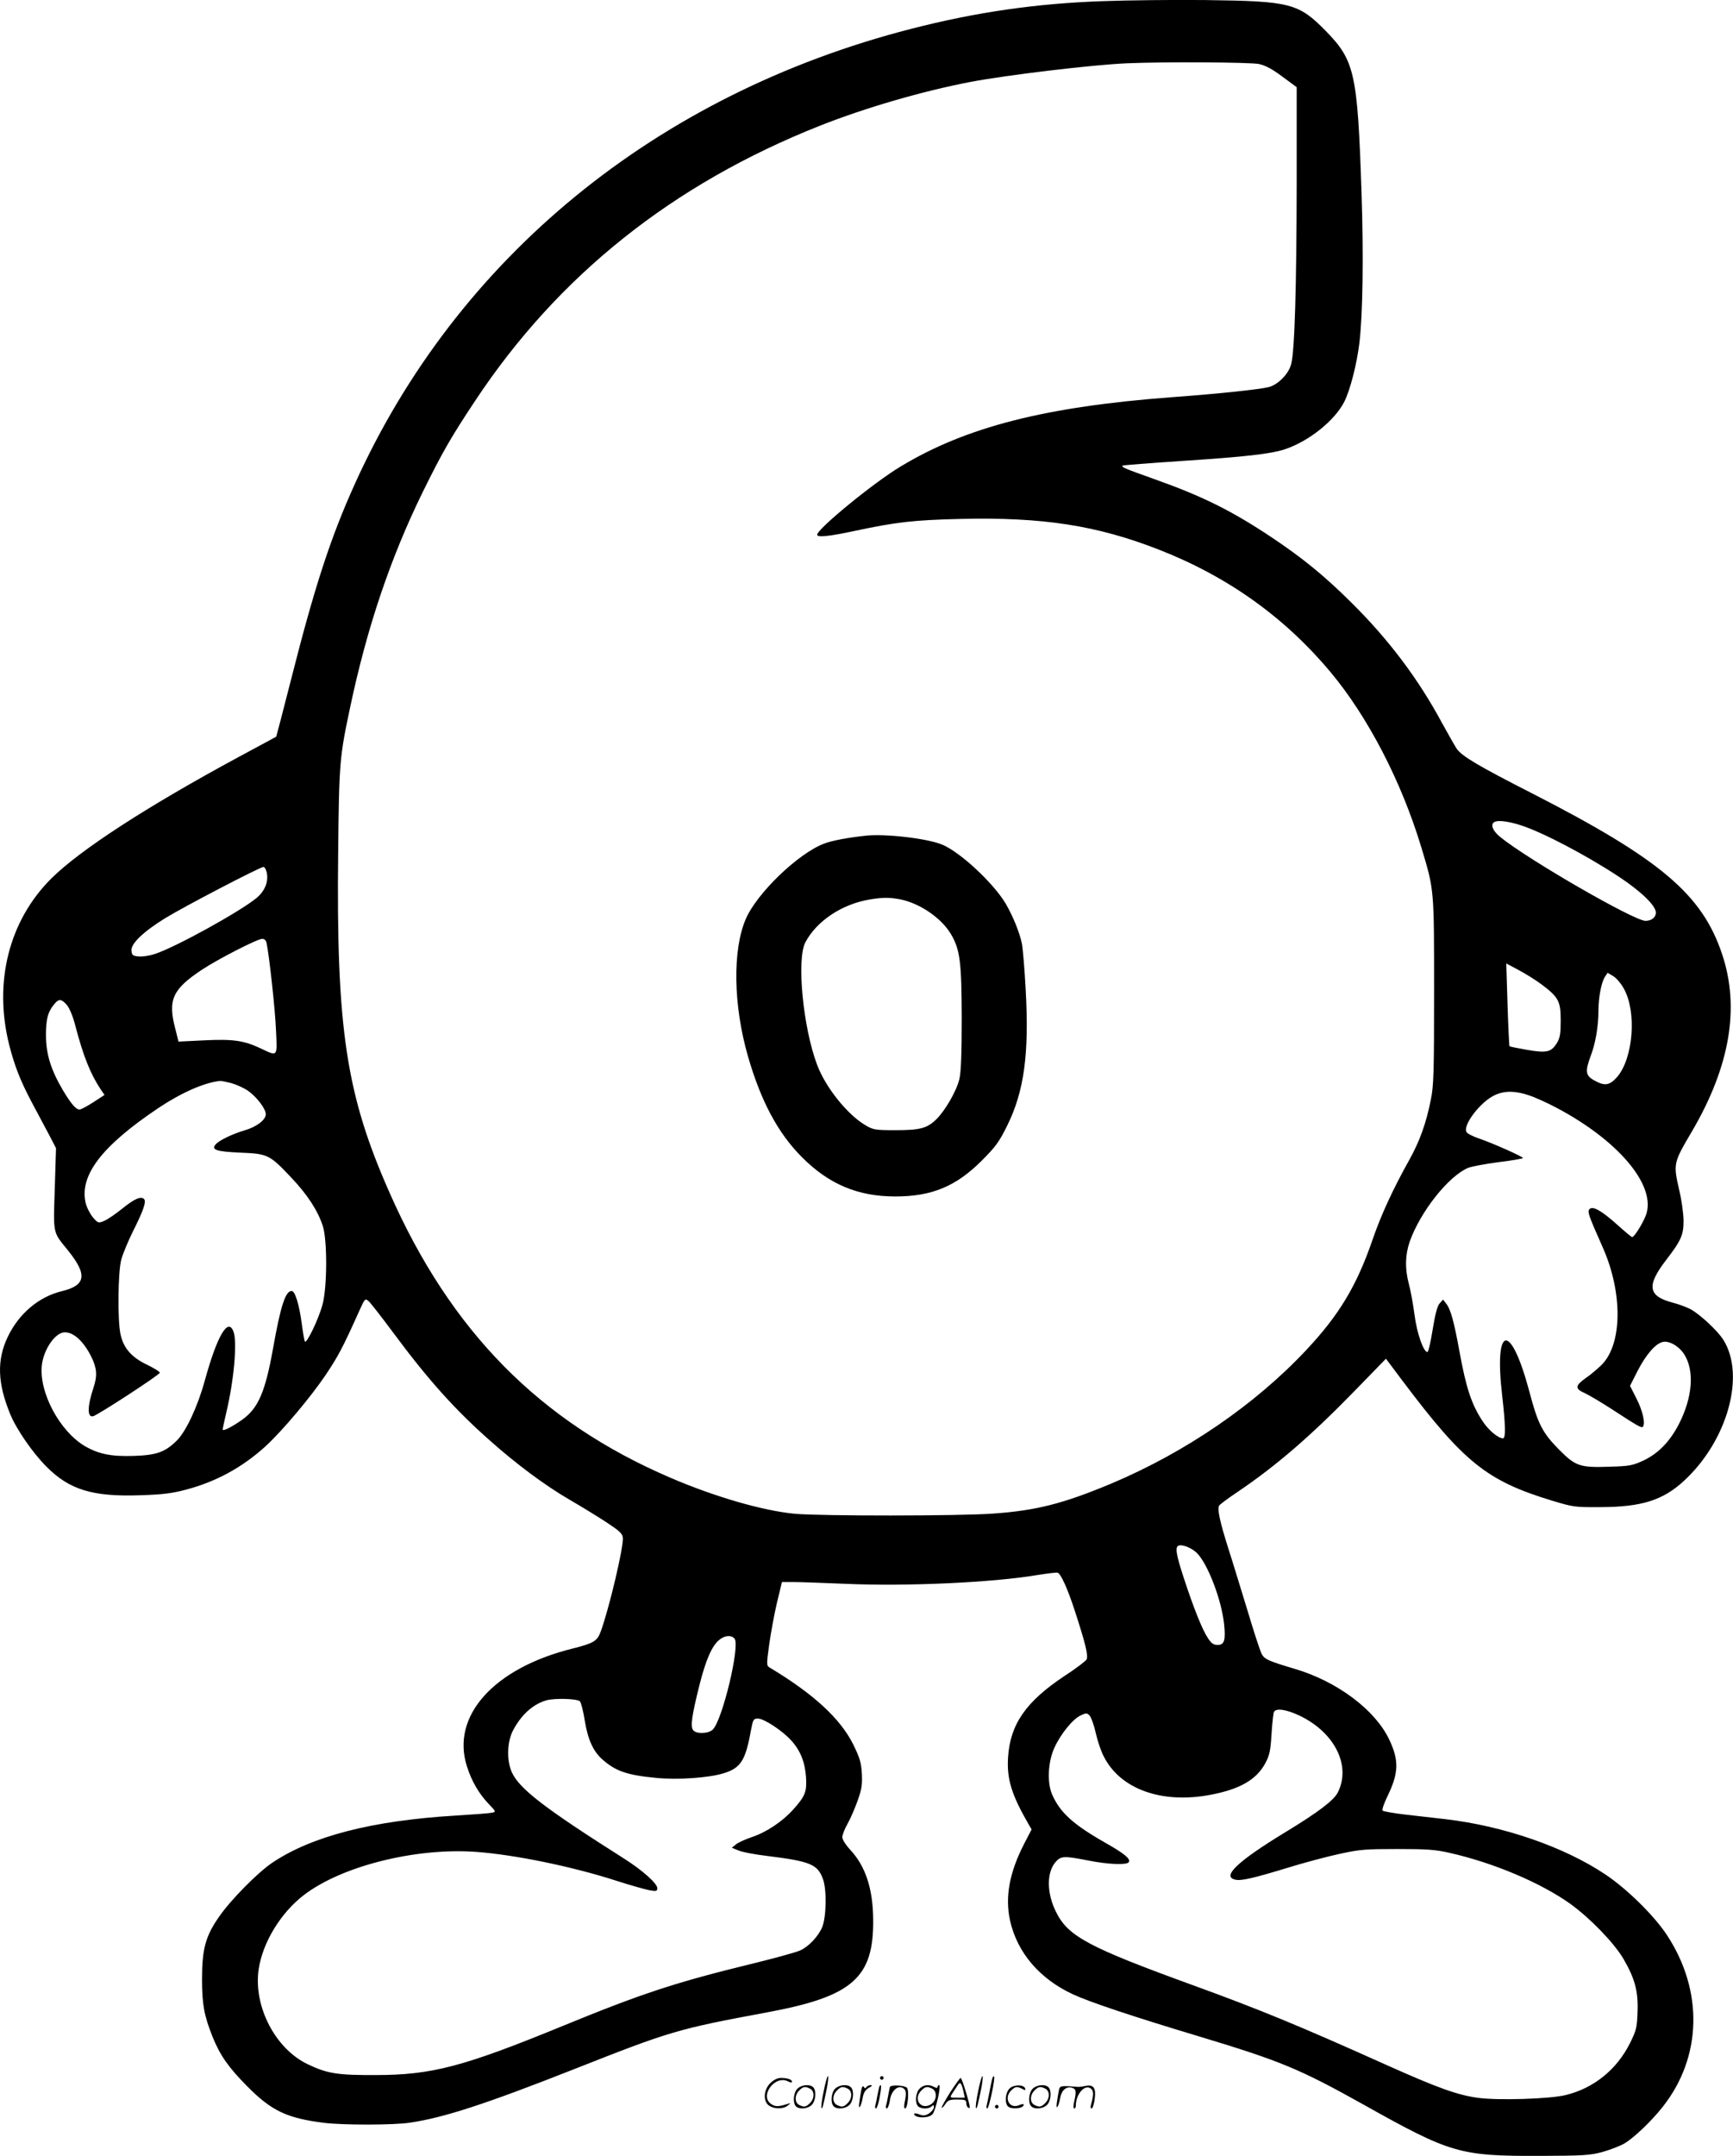 <svg version="1.0" xmlns="http://www.w3.org/2000/svg"
  viewBox="0 0 964.926 1199.897"
 preserveAspectRatio="xMidYMid meet">
<g transform="translate(-0.01,1200.531) scale(0.1,-0.1)"
fill="#000000" stroke="none">
<path d="M6141 11999 c-371 -13 -705 -61 -1067 -154 -1418 -364 -2529 -1272
-3099 -2535 -133 -294 -222 -566 -351 -1074 -46 -181 -85 -330 -86 -331 -2 -1
-97 -53 -213 -115 -509 -275 -882 -517 -1041 -676 -234 -234 -320 -575 -233
-923 30 -118 62 -200 126 -321 31 -58 74 -139 96 -180 l39 -75 -7 -226 c-8
-254 -12 -238 71 -340 112 -138 104 -197 -31 -230 -129 -31 -240 -125 -302
-255 -61 -128 -57 -256 13 -427 34 -85 126 -218 203 -295 128 -129 258 -168
521 -159 123 4 176 10 255 31 167 44 313 123 443 241 93 85 253 275 337 400
68 102 93 148 185 353 32 71 33 72 53 55 11 -10 72 -88 135 -173 195 -263 343
-428 536 -599 150 -134 312 -254 446 -332 61 -35 152 -91 203 -124 76 -50 93
-65 95 -88 6 -48 -78 -402 -124 -525 -19 -51 -40 -63 -155 -92 -440 -109 -679
-376 -589 -656 26 -83 68 -154 123 -211 39 -41 40 -42 16 -47 -13 -3 -105 -10
-204 -16 -464 -28 -800 -115 -1020 -263 -81 -55 -229 -205 -293 -297 -77 -109
-97 -181 -97 -350 0 -142 12 -204 59 -322 42 -103 88 -169 191 -273 136 -138
222 -179 429 -205 106 -13 389 -13 479 1 190 28 425 105 917 299 532 210 571
222 1072 315 475 88 593 192 590 515 -1 173 -43 299 -128 390 -25 27 -44 57
-44 70 0 12 13 46 29 74 16 28 41 86 56 128 23 64 27 90 24 151 -4 63 -11 87
-48 163 -72 144 -220 281 -467 429 -16 10 -16 18 -1 127 9 64 28 168 43 232
l28 116 65 0 c36 0 167 -5 291 -10 336 -15 818 7 1067 49 56 9 106 15 112 13
18 -6 55 -88 94 -207 60 -184 78 -255 67 -276 -6 -10 -61 -52 -123 -92 -214
-142 -302 -268 -314 -452 -8 -120 19 -208 113 -371 l18 -31 -41 -79 c-82 -159
-108 -297 -79 -428 40 -179 165 -325 351 -411 93 -43 332 -123 705 -235 451
-136 557 -180 915 -380 482 -270 533 -285 975 -284 247 1 283 3 353 22 42 12
98 33 123 48 52 31 150 124 212 203 219 277 228 646 23 957 -72 109 -223 257
-343 337 -229 153 -565 269 -888 307 -52 6 -151 17 -219 25 -69 8 -128 18
-133 23 -4 4 8 40 27 79 63 129 66 199 10 317 -78 164 -288 322 -523 392 -151
45 -171 54 -187 84 -8 15 -44 124 -79 242 -36 117 -83 272 -106 343 -47 148
-63 221 -52 240 4 7 51 42 105 78 214 145 403 308 643 554 l181 186 93 -124
c341 -453 469 -556 832 -666 119 -36 127 -37 273 -36 225 1 343 38 459 144
244 223 347 590 221 788 -32 51 -133 144 -183 170 -23 12 -67 28 -98 36 -138
36 -147 94 -38 236 85 110 99 142 98 224 -1 39 -11 112 -23 162 -35 154 -35
153 72 335 210 360 265 686 166 982 -111 333 -342 529 -1059 896 -302 154
-389 206 -419 248 -10 15 -46 79 -81 142 -134 249 -298 466 -506 672 -151 150
-272 248 -444 363 -224 149 -385 229 -659 326 -160 57 -179 65 -170 73 2 2
153 14 334 26 351 23 491 39 570 65 134 45 276 159 330 264 33 66 69 206 84
326 19 156 24 488 12 840 -22 663 -38 733 -198 897 -153 156 -198 167 -668
173 -181 2 -440 -1 -574 -6z m869 -350 c36 -8 74 -28 130 -70 l80 -59 0 -542
c-1 -569 -11 -929 -31 -1000 -14 -54 -72 -113 -124 -127 -51 -13 -275 -37
-535 -56 -708 -53 -1149 -165 -1515 -386 -152 -91 -465 -348 -465 -380 0 -16
68 -9 212 22 230 49 329 60 585 66 458 11 761 -36 1106 -171 382 -149 700
-376 955 -681 208 -249 394 -606 506 -976 72 -239 71 -228 71 -799 0 -455 -2
-526 -18 -605 -26 -131 -61 -228 -117 -330 -93 -166 -159 -309 -206 -445 -89
-260 -187 -423 -371 -619 -285 -304 -671 -568 -1083 -742 -270 -113 -420 -151
-660 -168 -189 -14 -963 -14 -1105 -1 -178 17 -444 94 -691 200 -728 312
-1224 815 -1564 1585 -243 548 -298 913 -287 1900 5 495 8 528 67 805 94 445
225 832 404 1197 109 221 156 303 292 508 462 697 1099 1205 1918 1530 255
101 573 193 838 244 206 39 683 96 873 104 205 9 689 6 735 -4z m1455 -4236
c121 -38 370 -169 550 -288 124 -82 205 -161 205 -199 0 -27 -25 -46 -58 -46
-63 0 -656 342 -809 467 -46 37 -58 77 -25 86 23 7 77 -1 137 -20z m-6979
-267 c9 -51 -12 -101 -59 -140 -95 -77 -450 -273 -564 -310 -29 -10 -69 -16
-90 -14 -33 3 -38 6 -41 31 -5 39 65 106 188 182 104 64 528 285 547 285 7 0
15 -15 19 -34z m-2 -388 c15 -67 49 -380 53 -490 7 -147 10 -143 -83 -99 -95
45 -155 54 -317 46 l-143 -7 -18 72 c-42 160 -16 219 147 327 88 59 311 173
337 173 12 0 21 -8 24 -22z m7101 -233 c93 -70 105 -92 105 -200 0 -72 -4 -96
-20 -123 -32 -53 -57 -59 -167 -40 -52 9 -96 18 -98 20 -2 2 -7 106 -11 232
l-7 229 69 -37 c38 -20 96 -56 129 -81z m457 -23 c72 -129 52 -385 -37 -490
-43 -49 -70 -53 -130 -19 -47 27 -50 49 -17 138 26 68 42 163 42 245 0 77 16
161 36 192 l15 23 32 -19 c18 -11 44 -42 59 -70z m-8669 -91 c14 -17 34 -64
46 -113 46 -174 83 -266 141 -355 l22 -32 -63 -41 c-34 -22 -68 -40 -76 -40
-20 0 -47 31 -93 108 -67 114 -94 201 -94 307 0 91 11 132 52 178 21 24 37 21
65 -12z m915 -434 c28 -8 70 -27 92 -42 49 -34 100 -101 100 -131 0 -32 -52
-71 -118 -90 -68 -20 -143 -56 -162 -79 -24 -29 4 -39 137 -45 154 -6 164 -11
285 -139 91 -96 149 -186 176 -271 25 -81 24 -338 -2 -435 -22 -83 -92 -227
-99 -205 -3 8 -11 53 -17 100 -14 105 -37 180 -56 180 -35 0 -62 -85 -104
-322 -43 -240 -82 -331 -172 -395 -57 -40 -108 -66 -108 -54 0 5 9 47 20 94
43 180 62 394 40 451 -30 81 -91 -23 -160 -274 -39 -143 -105 -283 -155 -332
-65 -65 -114 -82 -241 -86 -124 -4 -195 10 -272 55 -139 82 -255 298 -239 448
9 89 75 185 128 185 50 0 104 -50 147 -135 32 -65 35 -106 13 -172 -35 -106
-36 -169 -2 -160 27 7 371 231 371 242 0 6 -33 26 -72 45 -86 41 -131 93 -147
170 -17 77 -14 344 4 413 8 31 37 101 63 154 61 121 78 171 64 185 -17 17 -54
1 -123 -55 -36 -29 -80 -59 -99 -67 -32 -13 -34 -13 -61 18 -15 17 -33 51 -40
74 -42 156 83 322 404 537 126 84 254 141 342 150 6 1 34 -5 63 -12z m7225
-68 c34 -11 105 -43 157 -71 335 -178 542 -419 499 -582 -10 -40 -67 -135 -81
-136 -4 0 -40 30 -80 66 -90 81 -141 110 -158 89 -12 -14 -6 -32 73 -210 114
-255 111 -543 -7 -658 -24 -23 -63 -56 -87 -72 -59 -42 -61 -59 -6 -83 24 -11
95 -53 158 -94 133 -87 159 -102 166 -94 16 16 0 88 -34 155 l-37 73 42 83
c47 91 99 151 139 161 35 9 89 -21 119 -66 60 -91 49 -241 -28 -391 -50 -97
-115 -164 -198 -203 -59 -27 -77 -31 -185 -34 -169 -6 -192 2 -286 97 -91 92
-117 143 -164 323 -104 388 -197 373 -151 -24 19 -163 20 -238 5 -238 -27 0
-80 44 -113 94 -63 95 -93 187 -130 391 -30 164 -49 235 -74 265 l-17 22 -19
-21 c-13 -14 -25 -60 -39 -146 -11 -69 -24 -125 -29 -125 -22 0 -59 105 -72
208 -8 60 -22 137 -32 173 -22 84 -20 160 5 233 59 167 216 365 325 411 19 8
95 22 170 32 75 9 136 20 136 23 -1 8 -165 81 -240 107 -36 12 -69 28 -74 37
-24 37 78 171 159 207 53 24 112 24 188 -2z m-1850 -2546 c61 -59 139 -262
153 -399 9 -88 1 -114 -36 -114 -23 0 -35 8 -55 39 -31 46 -81 172 -135 338
-42 128 -48 169 -27 176 22 7 70 -12 100 -40z m-2573 -478 c32 -38 -67 -452
-121 -506 -23 -23 -91 -26 -109 -4 -17 20 -8 81 34 249 36 144 71 223 112 255
31 25 66 27 84 6z m-861 -349 c7 -8 19 -56 27 -107 17 -105 47 -172 99 -217
73 -65 139 -87 298 -102 120 -12 291 0 374 25 97 29 124 71 154 238 12 63 14
67 40 67 33 0 135 -67 184 -121 52 -57 77 -121 83 -205 5 -82 -4 -105 -73
-182 -60 -66 -148 -125 -230 -152 -35 -12 -75 -30 -87 -40 l-23 -19 37 -15
c20 -9 94 -23 164 -31 238 -30 277 -46 307 -130 21 -60 18 -210 -5 -266 -22
-52 -77 -110 -124 -130 -22 -10 -142 -43 -265 -73 -427 -104 -615 -166 -1054
-346 -556 -228 -731 -274 -1045 -274 -209 -1 -268 8 -376 60 -180 85 -303 321
-274 526 21 149 122 316 251 415 210 162 625 266 962 241 215 -16 531 -81 774
-159 83 -27 170 -51 192 -55 35 -6 41 -4 41 12 0 26 -83 100 -184 164 -445
282 -584 389 -626 481 -29 66 -27 165 5 230 45 87 109 147 185 170 46 14 176
10 189 -5z m4008 -80 c195 -94 287 -278 212 -427 -22 -44 -109 -110 -290 -220
-265 -161 -357 -247 -283 -265 33 -9 101 7 298 67 87 27 215 61 285 76 113 25
147 27 321 27 163 0 211 -3 290 -21 245 -55 507 -166 672 -283 110 -79 242
-215 296 -305 65 -111 84 -182 80 -295 -3 -88 -6 -103 -41 -174 -73 -148 -202
-253 -358 -291 -85 -22 -378 -31 -488 -16 -113 15 -223 54 -511 183 -492 221
-704 308 -1075 443 -586 213 -698 273 -765 409 -52 104 -53 217 -4 276 31 36
46 37 184 10 111 -22 215 -26 225 -9 12 18 -25 48 -129 107 -178 101 -253 168
-297 268 -30 66 -24 186 13 264 34 74 101 157 144 177 31 15 36 15 50 1 9 -9
25 -52 35 -97 10 -45 30 -104 45 -132 92 -182 323 -265 595 -213 162 31 254
83 304 175 24 45 29 68 35 164 4 62 10 117 14 123 13 22 71 12 143 -22z M4820
7354 c-102 -11 -190 -28 -231 -44 -144 -54 -376 -277 -437 -421 -74 -173 -69
-480 13 -764 72 -249 167 -427 300 -560 150 -151 312 -219 520 -219 203 0 338
56 481 199 78 78 97 104 142 195 95 192 123 401 103 758 -6 114 -16 229 -21
255 -13 63 -50 154 -91 224 -69 115 -252 285 -352 327 -84 35 -318 62 -427 50z
m191 -354 c109 -21 231 -104 284 -194 51 -86 59 -156 60 -466 0 -198 -4 -302
-13 -340 -15 -65 -79 -176 -128 -224 -52 -51 -91 -61 -229 -61 -113 0 -123 2
-167 28 -100 59 -221 210 -268 335 -79 208 -115 587 -66 682 63 119 203 213
359 239 74 12 107 12 168 1z M4586 364 c-10 -47 -15 -88 -12 -91 5 -6 9 7 30
110 7 37 10 67 6 67 -4 0 -15 -39 -24 -86z M4900 440 c0 -5 5 -10 10 -10 6 0
10 5 10 10 0 6 -4 10 -10 10 -5 0 -10 -4 -10 -10z M5446 364 c-10 -47 -15 -88
-12 -91 5 -6 9 7 30 110 7 37 10 67 6 67 -4 0 -15 -39 -24 -86z M5526 439 c-3
-8 -10 -41 -16 -74 -6 -33 -14 -68 -16 -77 -3 -10 -1 -18 3 -18 10 0 46 171
38 178 -2 3 -7 -1 -9 -9z M4289 411 c-38 -38 -41 -101 -7 -125 29 -20 79 -20
104 0 18 14 18 15 1 10 -53 -17 -69 -17 -92 -2 -69 45 21 166 94 126 12 -6 21
-7 21 -1 0 12 -25 21 -62 21 -19 0 -39 -10 -59 -29z M5290 359 c-28 -45 -49
-83 -47 -85 2 -3 12 7 21 21 14 21 24 25 66 25 43 0 50 -3 50 -19 0 -11 5 -23
10 -26 6 -3 10 -3 10 1 0 20 -44 164 -51 164 -4 0 -30 -37 -59 -81z m75 4 l7
-33 -42 0 c-42 0 -42 0 -28 23 8 12 21 32 29 44 15 25 22 18 34 -34z M4440
380 c-22 -22 -27 -79 -8 -98 19 -19 66 -14 88 8 22 22 27 79 8 98 -19 19 -66
14 -88 -8z m71 0 c25 -14 25 -54 -1 -80 -23 -23 -33 -24 -61 -10 -25 14 -25
54 1 80 23 23 33 24 61 10z M4650 380 c-22 -22 -27 -79 -8 -98 19 -19 66 -14
88 8 22 22 27 79 8 98 -19 19 -66 14 -88 -8z m71 0 c25 -14 25 -54 -1 -80 -23
-23 -33 -24 -61 -10 -25 14 -25 54 1 80 23 23 33 24 61 10z M4796 374 c-3 -16
-8 -47 -11 -69 -8 -51 10 -26 19 27 5 27 15 42 34 53 18 10 22 14 10 15 -9 0
-20 -5 -24 -11 -5 -8 -9 -8 -14 1 -5 8 -10 3 -14 -16z M4897 393 c-2 -4 -7
-26 -11 -48 -4 -22 -9 -48 -12 -57 -3 -10 -1 -18 4 -18 4 0 14 28 20 62 11 58
10 81 -1 61z M4955 390 c-1 -3 -5 -23 -9 -45 -4 -22 -9 -48 -12 -57 -3 -10 -1
-18 4 -18 5 0 13 20 17 45 7 53 44 87 74 68 17 -11 19 -28 8 -80 -4 -18 -3
-33 2 -33 16 0 24 99 11 115 -12 14 -87 18 -95 5z M5120 380 c-22 -22 -27 -79
-8 -98 7 -7 24 -12 38 -12 14 0 31 5 38 12 9 9 12 8 12 -5 0 -9 -12 -24 -26
-34 -21 -13 -32 -15 -55 -6 -16 6 -29 8 -29 3 0 -24 81 -27 102 -2 18 19 50
162 37 162 -5 0 -9 -5 -9 -10 0 -7 -6 -7 -19 0 -30 16 -59 12 -81 -10z m71 0
c29 -16 25 -65 -6 -86 -56 -37 -103 28 -55 76 23 23 33 24 61 10z M5621 381
c-23 -23 -28 -80 -9 -99 19 -19 88 -13 88 9 0 5 -11 4 -24 -2 -54 -25 -89 38
-46 81 23 23 33 24 62 9 16 -9 19 -8 16 3 -8 22 -64 22 -87 -1z M5750 380
c-22 -22 -27 -79 -8 -98 19 -19 66 -14 88 8 22 22 27 79 8 98 -19 19 -66 14
-88 -8z m71 0 c25 -14 25 -54 -1 -80 -23 -23 -33 -24 -61 -10 -25 14 -25 54 1
80 23 23 33 24 61 10z M5896 371 c-3 -14 -8 -44 -11 -66 -8 -51 10 -26 19 27
8 41 35 63 66 53 22 -7 24 -21 11 -77 -5 -22 -5 -38 0 -38 5 0 9 6 9 13 0 68
51 125 85 97 15 -13 15 -35 -1 -92 -3 -10 -1 -18 4 -18 6 0 13 23 17 50 9 63
-5 84 -49 76 -17 -4 -35 -6 -41 -6 -101 8 -104 7 -109 -19z M5540 280 c0 -5 5
-10 10 -10 6 0 10 5 10 10 0 6 -4 10 -10 10 -5 0 -10 -4 -10 -10z"/>
</g>
</svg>
